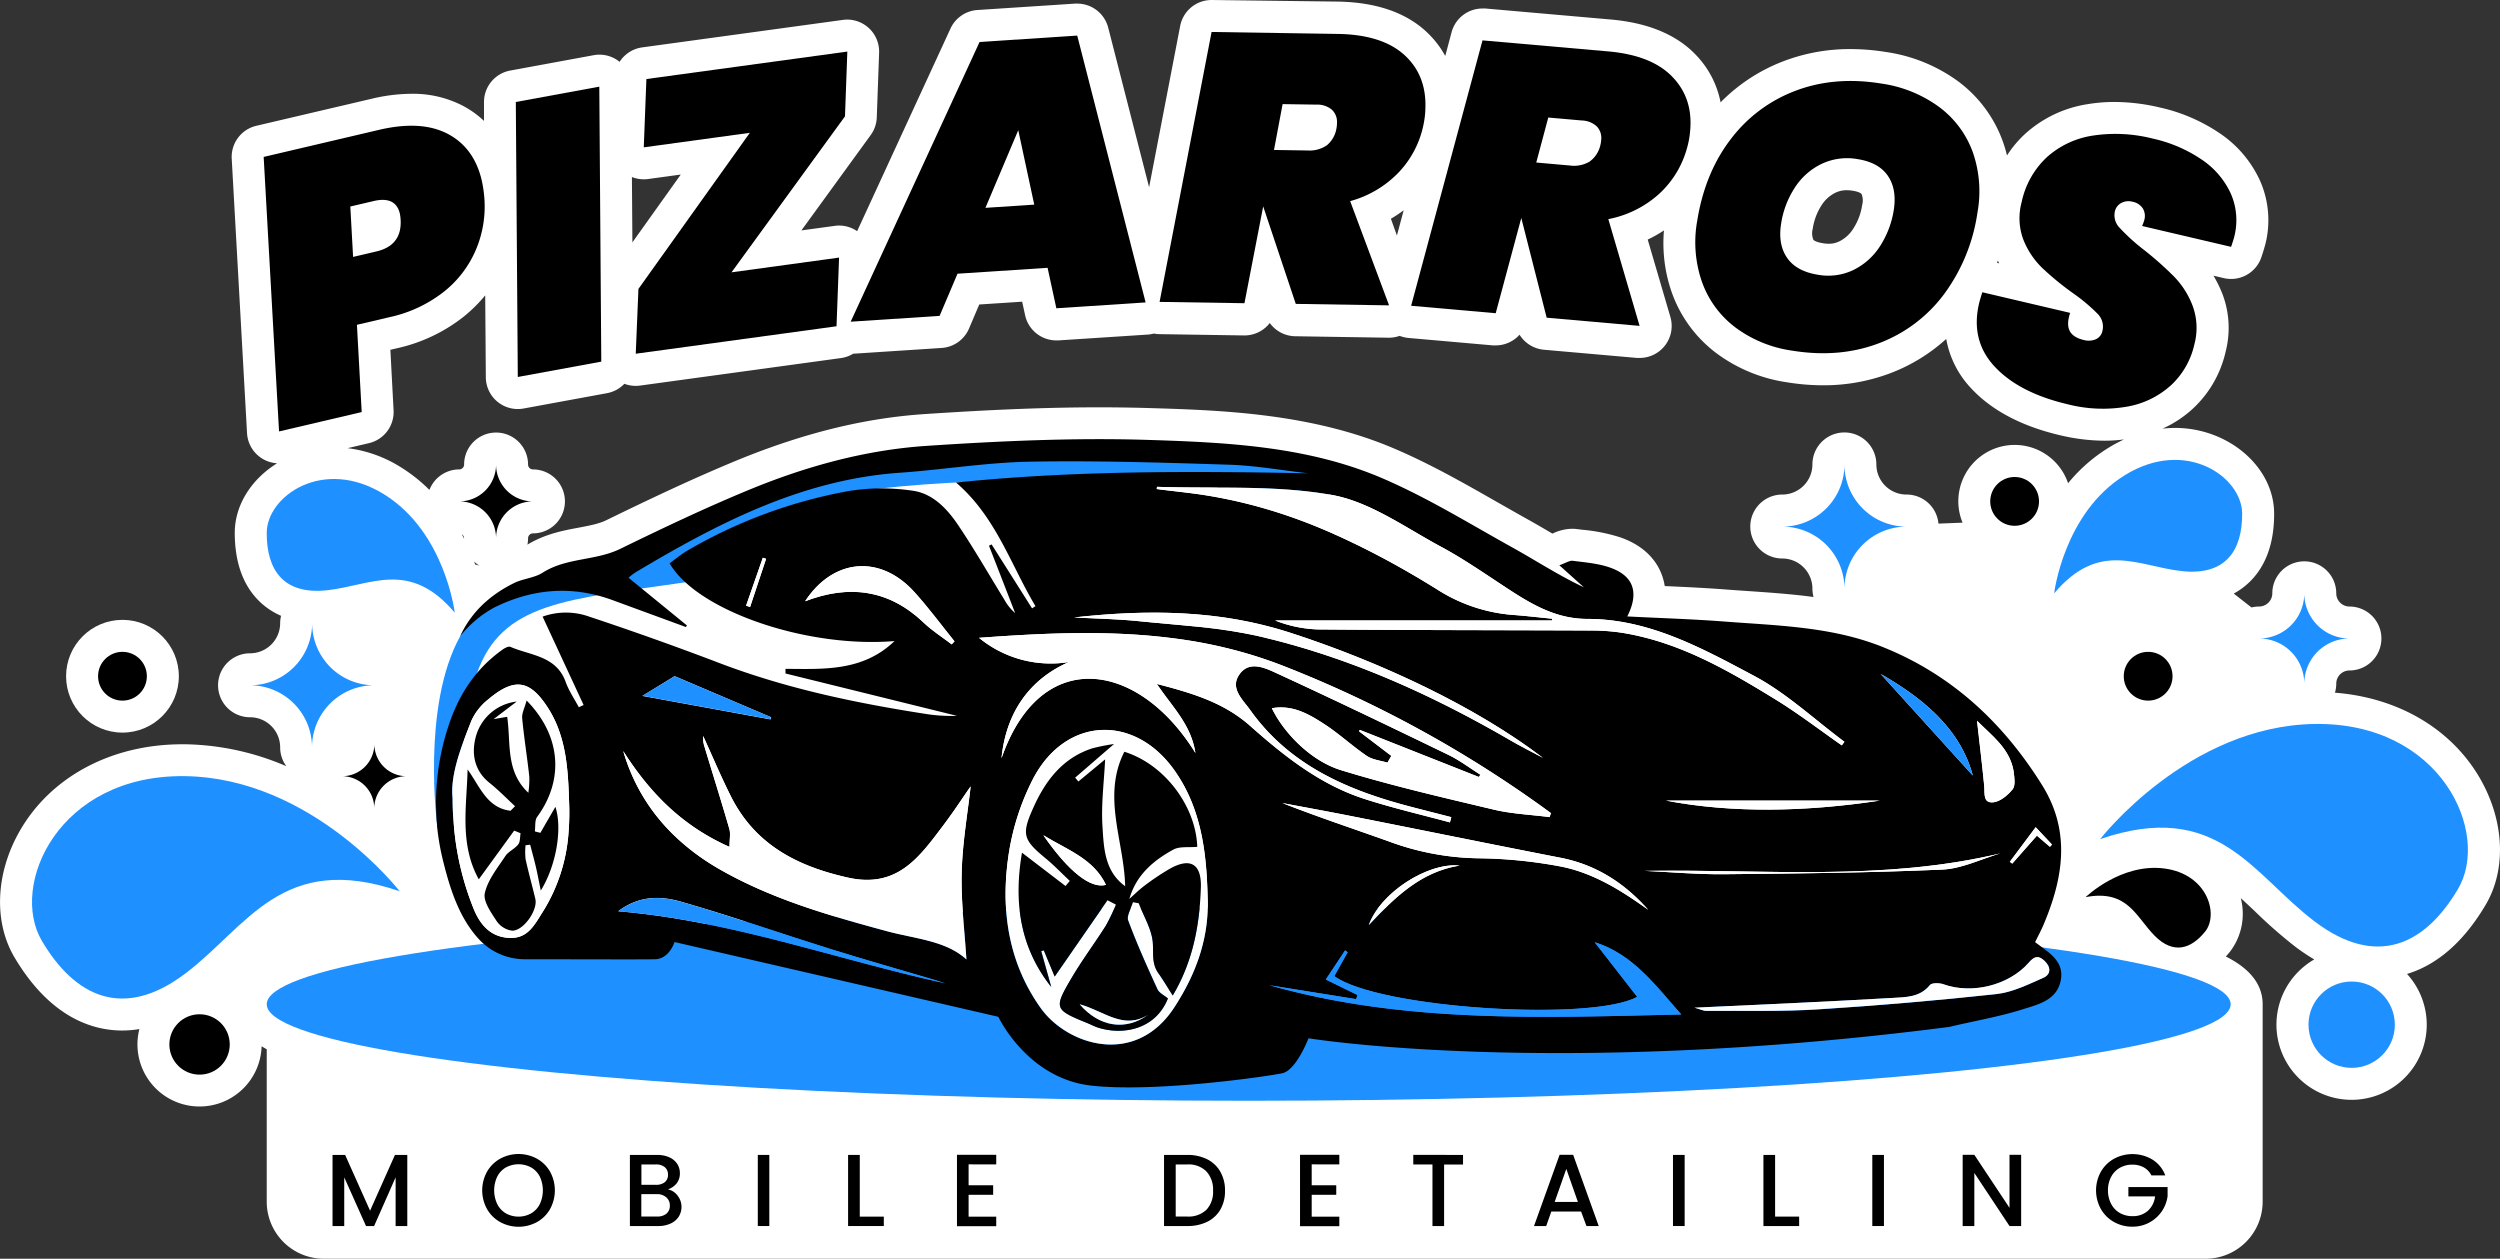 <svg xmlns="http://www.w3.org/2000/svg" viewBox="0 0 781.87 393.67"><rect x="0" y="0" width="781.87" height="393.67" fill="#333333" stroke="none"/><defs><style>.cls-1{fill:#fff;}.cls-2{fill:#1e90ff;}</style></defs><g id="Layer_2" data-name="Layer 2"><g id="Layer_2-2" data-name="Layer 2"><path class="cls-1" d="M775.73,243.64c-8.91-15.63-25.67-25.47-45.48-27a10.08,10.08,0,0,0,.41-2.83,4.13,4.13,0,0,1,4.12-4.12,10,10,0,0,0,0-20,4.14,4.14,0,0,1-4.12-4.13,10,10,0,0,0-20,0,4.14,4.14,0,0,1-4.13,4.13,10.34,10.34,0,0,0-2.38.29l-5.55-4.34a22.38,22.38,0,0,0,5.16-3.84c5-5,7.52-12.19,7.47-21.28-.07-14.47-14.28-26.69-31-26.69a34.54,34.54,0,0,0-3.93.24,35.27,35.27,0,0,0,9.68-6.42A34.71,34.71,0,0,0,696.06,110a29.84,29.84,0,0,0-.92-17.86,39.07,39.07,0,0,0-2.88-5.92l3.23.76a10,10,0,0,0,11.74-6.5c.65-1.91,1-3.19,1.27-4.16a30.53,30.53,0,0,0-1.68-19.8,35.75,35.75,0,0,0-12.59-14.83,54.44,54.44,0,0,0-18.78-8.08,62.42,62.42,0,0,0-14.16-1.72,51,51,0,0,0-8.35.68,37.64,37.64,0,0,0-19.49,9.21,34.1,34.1,0,0,0-5.77,6.85,40.45,40.45,0,0,0-15.15-23.1,50.43,50.43,0,0,0-22.71-9.27,70.51,70.51,0,0,0-11.07-.91A58.23,58.23,0,0,0,558,19.06,55.11,55.11,0,0,0,538.11,32a29.52,29.52,0,0,0-7.89-15c-6-6.21-14.9-9.88-26.37-10.89L464.54,2.66a8.83,8.83,0,0,0-.89,0A10,10,0,0,0,454,10l-2,7.5a30,30,0,0,0-6.37-8c-6.46-5.76-15.57-8.78-27.09-9L378.92,0a10,10,0,0,0-9.82,8.11l-9.72,50.45L346.59,8.65a10,10,0,0,0-9.68-7.52q-.33,0-.66,0l-30.54,2a10,10,0,0,0-8.44,5.79l-29.2,63.38a10,10,0,0,0-5.65-1.76,8.76,8.76,0,0,0-1.35.1l-10.43,1.42,21.67-29.82a10,10,0,0,0,1.9-5.52l.73-20.25A10,10,0,0,0,265,6.13a10.35,10.35,0,0,0-1.36.09l-62.79,8.6a10,10,0,0,0-7.07,4.52,10,10,0,0,0-8.11-2.08l-26.11,4.81a10,10,0,0,0-8.19,9.9l0,5.85A29.55,29.55,0,0,0,144.6,33a33.9,33.9,0,0,0-15.94-3.67,54.66,54.66,0,0,0-12.4,1.55L80.17,39.34a10,10,0,0,0-7.7,10.29l4.79,85.84a10,10,0,0,0,9.4,9.42c-7.9,4.9-13.19,12.87-13.24,21.68,0,9.09,2.47,16.25,7.48,21.28a22.49,22.49,0,0,0,7,4.74,10.29,10.29,0,0,0-.28,2.31,9.43,9.43,0,0,1-9.42,9.42,10,10,0,1,0,0,20,9.42,9.42,0,0,1,9.42,9.42,9.94,9.94,0,0,0,1.93,5.89,83.19,83.19,0,0,0-31.47-6.86H57c-22.15,0-41.16,10.17-50.87,27.2C-1.42,273.21-2,288.32,4.51,299.38,15.73,318.31,29,322.29,38.24,322.29h0a32.38,32.38,0,0,0,5.35-.45,19.42,19.42,0,1,0,38.23,5.38c.51.32,1.05.63,1.6.94v47.65a17.86,17.86,0,0,0,17.86,17.86h588.5a17.86,17.86,0,0,0,17.86-17.86V314.08c0-7.31-5.56-11.95-11.51-14.93.43-.47.86-1,1.28-1.49a19.53,19.53,0,0,0,3.39-16.77c1.41,1.28,2.83,2.62,4.3,4a148.4,148.4,0,0,0,12.8,11.23,60.94,60.94,0,0,0,5.88,3.94,23.67,23.67,0,0,0-4.92,3.77,23.5,23.5,0,1,0,33.93.77c7.79-2.35,16.69-8.27,24.56-21.56C783.91,272,783.28,256.9,775.73,243.64ZM566.94,71.49a18.46,18.46,0,0,1,2.77-7.33,10.67,10.67,0,0,1,4.37-3.91,8,8,0,0,1,3.49-.76,11.13,11.13,0,0,1,1.86.16c1.71.27,2.57.74,2.78,1.05a5.32,5.32,0,0,1,.19,3.35,18.76,18.76,0,0,1-2.76,7.41,10.83,10.83,0,0,1-4.34,4,7.34,7.34,0,0,1-3.38.77,10.34,10.34,0,0,1-1.79-.16c-2-.31-2.8-.84-3-1.08A5.46,5.46,0,0,1,566.94,71.49Zm-421.79,97-.73-1.4a1.55,1.55,0,0,1,.72,1.3S145.15,168.41,145.15,168.44Zm3.13,7.16a9.42,9.42,0,0,0,1.63,1.23l-1.31-.34ZM624.82,81.52c.14.28.27.56.42.84l-.68-.16ZM439,65.76l-2.12,7.89L435,68.41A41.16,41.16,0,0,0,439,65.76ZM201.34,56.08a10.2,10.2,0,0,0,1.35-.09l10.22-1.4L197.78,75.8l-.15-20.44A10,10,0,0,0,201.34,56.08ZM151.94,118a10,10,0,0,0,11.81,9.76l26.11-4.8a10,10,0,0,0,5.41-2.93,10,10,0,0,0,3.56.65,10.2,10.2,0,0,0,1.35-.09l62.8-8.6a10,10,0,0,0,3.83-1.36l27.7-1.81a10,10,0,0,0,8.55-6.07l3.2-7.52,13.42-.88.92,4.23a10,10,0,0,0,9.76,7.88q.33,0,.66,0l27.92-1.82a10.06,10.06,0,0,0,1.9-.32,10.28,10.28,0,0,0,1.66.18l26.7.41a10,10,0,0,0,7.92-3.89,10,10,0,0,0,7.95,4.14l29.33.46a10.09,10.09,0,0,0,3.33-.58,10.46,10.46,0,0,0,2.73.65l26.45,2.33c.29,0,.59,0,.88,0a10,10,0,0,0,7.45-3.34,10,10,0,0,0,7.63,4.7l29.07,2.56a8.44,8.44,0,0,0,.87,0,10,10,0,0,0,9.6-12.81l-7.09-24.2a41.29,41.29,0,0,0,5.08-2.87,46.52,46.52,0,0,0,2.41,19.29,40.76,40.76,0,0,0,13.71,18.9A48.83,48.83,0,0,0,559,119.58a70.22,70.22,0,0,0,11.14.92h0a58.89,58.89,0,0,0,21-3.76A54.91,54.91,0,0,0,608.68,106a30,30,0,0,0,7.83,15.48c6.42,6.9,15.76,11.82,27.77,14.64a61.42,61.42,0,0,0,13.89,1.71,47.3,47.3,0,0,0,6.12-.4,46.37,46.37,0,0,0-5,2.7,50.36,50.36,0,0,0-12.5,11,17.63,17.63,0,0,0-34.33,5.65,17.46,17.46,0,0,0,1.33,6.68l-7.54.3a10,10,0,0,0-10-9.09,9.42,9.42,0,0,1-9.42-9.42,10,10,0,1,0-20,0,9.43,9.43,0,0,1-9.43,9.42,10,10,0,0,0,0,20,9.44,9.44,0,0,1,9.43,9.43,10.21,10.21,0,0,0,.35,2.61c-6.79-.91-13.57-1.38-20.24-1.84-2.24-.15-4.47-.3-6.69-.47-6.54-.51-13.17-.82-19.61-1.11a17.41,17.41,0,0,0-1.1-4c-1.44-3.59-4.82-8.44-12.75-11.22A55,55,0,0,0,495,165.69l-1.74-.21a11.87,11.87,0,0,0-1.58-.11,14.6,14.6,0,0,0-6.16,1.52h0c-2.51-1.48-5.11-3-7.75-4.47-3.19-1.78-6.38-3.6-9.56-5.41-10.22-5.83-20.79-11.86-32-16.65-26.23-11.25-54.86-12.09-77.86-12.77-4.7-.13-9.6-.2-14.56-.2-15.74,0-32.61.65-54.71,2.12-18.84,1.26-37.91,6-58.32,14.35-14.23,5.86-28.18,12.52-41.15,18.84-2.3,1.13-5.2,1.67-8.56,2.31-5,.93-10.6,2-16.1,5.33a10,10,0,0,0,.2-2,1.54,1.54,0,0,1,1.53-1.53,10,10,0,1,0,0-20,1.54,1.54,0,0,1-1.53-1.53,10,10,0,1,0-20,0,1.53,1.53,0,0,1-1.53,1.53,10,10,0,0,0-9.32,6.41,49.5,49.5,0,0,0-8.89-7.06,40.64,40.64,0,0,0-16.69-6l6.66-1.56a10,10,0,0,0,7.71-10.28l-1-18.92,2.09-.49A51.61,51.61,0,0,0,145,99.05a46.39,46.39,0,0,0,6.75-6.68Z"/><circle class="cls-1" cx="38.3" cy="211.49" r="17.63"/><path d="M148.76,78.29a33.43,33.43,0,0,1-10,13,41.71,41.71,0,0,1-16.88,7.89l-10.25,2.4,1.49,27.29-25.85,6.06L82.46,49.08l36.09-8.47Q131.7,37.52,140,41.85t10.69,14.68a38.84,38.84,0,0,1,.84,6.19A34.55,34.55,0,0,1,148.76,78.29ZM125.3,68.87a14,14,0,0,0-.23-2q-1.3-5.6-8.18-4l-7.33,1.72.87,15.76,7.33-1.72Q125.68,76.76,125.3,68.87Z"/><path d="M187.43,27.1l.62,86-26.11,4.8-.62-86Z"/><path d="M228.78,85.17l33.64-4.61-.8,21.48-62.79,8.59.84-20.27,34.84-48.82-33.17,4.54.82-21.36L265,16.13l-.73,20.25Z"/><path d="M327.63,83.76,299.46,85.6l-5.6,13.19-27.81,1.82,40.31-87.48,30.54-2,21.39,83.45-27.92,1.83ZM323.46,64l-5-23.28L308.19,65Z"/><path d="M439,17q7,6.21,6.8,16.37a27.79,27.79,0,0,1-.56,5.38,30.35,30.35,0,0,1-7.65,15,33,33,0,0,1-15.33,9.15l12.17,32.6-29.18-.46L395.06,64.55,389.2,94.83l-26.54-.41L378.92,10l39.46.61Q432,10.82,439,17ZM398.44,46.9l10.52.16A9.53,9.53,0,0,0,415,45.42,8.72,8.72,0,0,0,418,40a7.89,7.89,0,0,0,.14-1.55,5.22,5.22,0,0,0-1.61-4.15,7.12,7.12,0,0,0-4.87-1.58l-10.53-.16Z"/><path d="M523,24q6.5,6.69,5.6,16.81a27.74,27.74,0,0,1-.94,5.32A30.27,30.27,0,0,1,519,60.53a32.9,32.9,0,0,1-16,8l9.78,33.39-29.06-2.56-7.94-31.19-8,29.79-26.45-2.33,22.32-83L503,16.08Q516.54,17.28,523,24ZM480.46,50.83l10.49.93a9.56,9.56,0,0,0,6.16-1.2,8.68,8.68,0,0,0,3.4-5.16,8.09,8.09,0,0,0,.25-1.54,5.25,5.25,0,0,0-1.3-4.26,7.16,7.16,0,0,0-4.75-1.92l-10.49-.92Z"/><path d="M542.64,102.33A30.71,30.71,0,0,1,532.23,88a37.79,37.79,0,0,1-1.43-18.94q2.41-15,10.47-25.51A45.41,45.41,0,0,1,561.51,28.4q12.19-4.63,26.72-2.29a40.17,40.17,0,0,1,18.25,7.36A30.55,30.55,0,0,1,617,47.63a37.17,37.17,0,0,1,1.45,18.83A56.57,56.57,0,0,1,608,92a45.35,45.35,0,0,1-20.4,15.36q-12.33,4.68-27,2.32A38.81,38.81,0,0,1,542.64,102.33Zm37.11-17.94a20.78,20.78,0,0,0,8.29-7.5,29.12,29.12,0,0,0,4.24-11.25q1-6.49-1.86-10.66T581,49.77a18.7,18.7,0,0,0-11.25,1.46,20.56,20.56,0,0,0-8.41,7.43,28.32,28.32,0,0,0-4.29,11.24q-1.05,6.5,1.85,10.71c1.92,2.82,5.13,4.58,9.62,5.31A18.11,18.11,0,0,0,579.75,84.39Z"/><path d="M623.83,114.65q-7.61-8.16-4.87-19.81c.18-.77.53-1.92,1-3.44l27.47,6.45q-1.18,3.53-.15,5.61c.7,1.39,2.17,2.35,4.43,2.88a5.77,5.77,0,0,0,3.73-.23,3.64,3.64,0,0,0,2.11-2.7A5.63,5.63,0,0,0,656,98.12a56.22,56.22,0,0,0-7.75-6.49,88.5,88.5,0,0,1-9.63-7.91A25.24,25.24,0,0,1,632.82,75a19.14,19.14,0,0,1-.55-11.8,26.7,26.7,0,0,1,7.9-14.05,27.67,27.67,0,0,1,14.42-6.75,47.1,47.1,0,0,1,18.58.92,44.21,44.21,0,0,1,15.35,6.55,25.67,25.67,0,0,1,9.16,10.68A20.73,20.73,0,0,1,698.77,74c-.15.62-.48,1.69-1,3.2l-27.83-6.52a13.52,13.52,0,0,0,.67-1.81,4.63,4.63,0,0,0-.47-3.73,5,5,0,0,0-3.21-2.05,4.8,4.8,0,0,0-3.53.4,4,4,0,0,0-2,2.73A5.63,5.63,0,0,0,663,71.34a60.85,60.85,0,0,0,7.39,6.71A103.48,103.48,0,0,1,680,86.57a26.72,26.72,0,0,1,5.77,9.15,19.91,19.91,0,0,1,.51,12,24.74,24.74,0,0,1-7.21,12.68,27.36,27.36,0,0,1-13.81,6.77,44.17,44.17,0,0,1-18.73-.77Q631.43,122.83,623.83,114.65Z"/><ellipse class="cls-2" cx="390.53" cy="314.08" rx="307.11" ry="30.18"/><path class="cls-1" d="M417.11,167,308.29,237,208,261.21l-62.51-2.32-8.74-.33s-5.05-37.63,7.17-59.57,55.35-21.92,55.51-21.92l16.28-12,39-15.86s41.15-8.14,78.43-8.14,81.43,5.57,81.43,5.57L416,158Z"/><path class="cls-2" d="M416,158c-44.05-9.8-107.76-9-140.86-5.21-43.78,4.95-60.82,29.33-60.82,29.33-37.1,5.37-57.41,6.21-65.21,28.62-5.8,16.65-4.6,38.17-3.61,48.13l-8.74-.33s-5.05-37.63,7.17-59.57,55.35-21.92,55.51-21.92l16.28-12,39-15.86s41.15-8.14,78.43-8.14,81.43,5.57,81.43,5.57Z"/><path d="M636.47,294.66c.92-1.88,1.85-3.6,2.61-5.38,6.2-14.62,8.63-29.21-.39-43.69-12.26-19.7-28.57-34.82-50.3-43.41C572.74,196,556,195.66,539.5,194.4c-10.09-.78-20.22-1.08-30.57-1.61,3.77-7.47,2-12.7-5.42-15.29-3.68-1.29-7.71-1.61-11.62-2.11-1-.14-2.2.69-4.21,1.4,3.09,2.76,5.38,4.83,7.68,6.89-7.87-3.69-15-8.38-22.48-12.52-13.41-7.45-26.57-15.59-40.62-21.61-23.56-10.1-49.08-11.22-74.21-12-22.74-.66-45.59.39-68.31,1.9-19,1.27-37.52,6.35-55.18,13.62-13.74,5.66-27.2,12.06-40.57,18.58-7.75,3.78-16.83,2.7-24.28,7.46-2.59,1.65-6.07,1.84-8.88,3.21-7.63,3.75-13.49,9.2-16.9,16.63a35,35,0,0,1,10.49-8.87c12-6,24.44-7.07,37.18-2.38l22.93,8.41.29-.52-18.25-14.9a19.87,19.87,0,0,1,2-1.58c25.73-15.36,52.05-29.1,82.81-31.26,13.59-.95,27.13-3.22,40.72-3.46,20.78-.37,41.58.28,62.36.95,8.24.26,16.44,1.75,24.65,2.68-36.82-.71-73.52-.87-110.11,2.89,12.5,10.74,17.09,25.7,24.84,38.66l-1.07.69q-6.31-10-12.65-20l-.82.41q4.11,10.53,8.19,21.08a15.52,15.52,0,0,1-3.39-4.22c-4.78-7.77-9.32-15.69-14.41-23.26-3.47-5.15-8-10-14.38-10.82a65.46,65.46,0,0,0-19.91.12,154.49,154.49,0,0,0-50.56,18.71c-1.93,1.14-3.66,2.62-5.42,3.9,8.57,14.83,42.86,26.6,70.34,24.31-9.91,9.54-22.11,8.76-34.1,8.69,0,.48,0,1,0,1.45l53.64,13.25a51.44,51.44,0,0,1-10.4-.7c-21.78-3.4-43.27-7.94-64-15.85q-20.15-7.68-40.63-14.48a21.59,21.59,0,0,0-14.57,0c4.39,9.45,8.6,18.54,12.82,27.64l-1.5.69c-1.39-2.62-3.11-5.12-4.1-7.88-2.95-8.24-11-8.26-17.3-11-.64-.27-1.88.44-2.64,1-8.08,5.81-13.3,13.63-16.47,23a76.36,76.36,0,0,0-3.82,31.72c0,.12,0,.24,0,.37a77.09,77.09,0,0,0,2,11.32c2.2,8.81,5.06,17.36,10.88,23.79A19.53,19.53,0,0,0,164,300c12.05,0,37.43.1,40.85,0,4.5-.09,6.11-5.38,6.11-5.38L312.22,318s9,19.21,28.93,21.5,55.51-2.89,59.9-3.85,8.18-10.93,8.18-10.93,76.15,12.49,200.43-3.56c7.7-1.85,15.57-3.16,23.1-5.55,4.65-1.47,10.38-2.76,11.68-8.75C645.81,300.61,640.72,297.88,636.47,294.66ZM234.57,189.85l-1.24-.43q2.61-7.48,5.24-15l1,.35Zm63.08,11.68c-2.95-2.26-6.14-4.28-8.82-6.83-11-10.45-23.4-11.87-37-6.65,8.73-13.39,23.44-14.75,34.16-2.89,4.44,4.91,8.38,10.26,12.55,15.42Zm344.11,62.6-.64.72-4.08-3.5-7.71,8.74c-.25-.19-.5-.38-.76-.56l8.09-10.82Zm-12-22.53c.25,1.75.56,4.14-.35,5.26-1.5,1.84-3.87,3.83-6.05,4.06-3.29.33-2.6-2.87-2.82-5.13-.65-6.68-1.46-13.35-2.25-20.38C623.05,230.19,628.78,234.23,629.81,241.6ZM434.66,263.26c-11.17-4-22.46-7.73-33.61-12.11,7.18,1.36,14.37,2.66,21.53,4.08,21.77,4.31,43.51,8.75,65.3,13,11.19,2.16,20.14,7.92,27.58,16.32-8.65-6.22-17.65-11.86-28.29-13.71a146.88,146.88,0,0,0-24.29-2.39A83.59,83.59,0,0,1,434.66,263.26Zm21.85,7.45c-12.2,1.93-20.35,10-28.44,18.63C431.61,279.32,446.48,269.65,456.51,270.71Zm57.86,1.66c37.11-.57,74.4,3.33,111.29-5.49-6.07,1.77-12.09,4.81-18.23,5.08-22.73,1-45.5,1.23-68.25,1.45C530.91,273.49,522.64,272.74,514.37,272.37ZM617,242.56l-28.83-31.79C601.07,218.18,613,227.66,617,242.56Zm-96,7.82h66.95C564.86,253.89,541.83,254.38,521,250.38ZM361.83,152.26c17.94.61,36.22-.6,53.74,2.37l.94.16c12,2.15,23.08,10.26,34.27,16.26,7.43,4,14.37,8.92,21.47,13.52,7.41,4.81,14.79,9,24.23,9,19.24,0,35.83,9.15,52.1,17.8,10.19,5.43,18.89,13.66,28.27,20.63l-.83,1.11c-6.7-4.67-13.21-9.68-20.16-14-15.25-9.39-30.74-18.41-48.85-21.25a64.64,64.64,0,0,0-9.93-.67c-28.33-.12-56.65-.1-85-.34a39.74,39.74,0,0,1-13.31-2.8h86.6l.06-.55c-4.05-.4-8.1-.88-12.16-1.18a51.16,51.16,0,0,1-23.71-7.91A263.93,263.93,0,0,0,417.11,167a158.71,158.71,0,0,0-42.64-12.48c-4.22-.58-8.47-1-12.7-1.56Zm15.76,40.2a127.08,127.08,0,0,1,26.07,5.47c28.41,9.24,57.86,23.08,78.9,39.1-3.4-1.83-6.86-3.56-10.2-5.5-24.77-14.39-50.74-26.08-78.67-32.55a163.92,163.92,0,0,0-21.28-3.18c-5.39-.53-10.81-1-16.18-1.52-6.74-.7-13.55-.8-20.33-1.17C349.91,191.56,363.81,191,377.59,192.46Zm-166.6,19,30.19,12.86L241,225l-40.12-7.35ZM169.7,285.22c-2.51,3.91-4.58,8.33-10.32,8.11-6.06-.23-9.32-4.24-11.29-9.17A89.18,89.18,0,0,1,142,258.75c-.28-2.92-.43-6-.45-9.14-.73-7.3,2.6-15.85,5.93-24.31a18,18,0,0,1,5.21-6.55c8.3-7,13.09-6,18.6,2.5,6,9.26,6.38,19.92,6.72,30.14a76.52,76.52,0,0,1-.18,8.7A53.84,53.84,0,0,1,169.7,285.22Zm23.67-.25c6.61-5,13.36-4.75,19.52-3,15.69,4.49,31.12,9.9,46.7,14.77,10.58,3.31,21.26,6.33,31.89,9.48,1.4.42,2.78.88,4.16,1.32C261.66,300.1,229,288,193.37,285Zm108.88,15.09c-6.4-5.89-16-6.43-24.94-8.85-17.89-4.85-35.71-9.93-51.92-19.16a71,71,0,0,1-15.16-11.37,59.39,59.39,0,0,1-15.32-25.8c6,9.46,13.09,17.71,22.51,24.06a68.93,68.93,0,0,0,10.74,5.92c0-2.44.37-4.17-.06-5.66l-.78-2.65c-2.28-7.74-4.7-15.42-7-23.13a8.35,8.35,0,0,1-.38-3.23c2.88,6.31,5.57,12.72,8.69,18.91a46.31,46.31,0,0,0,3.77,6.24c7.8,10.77,19.25,16.1,32.84,19.13,15.4,3.43,22.29-6.4,29.71-16.23,3.25-4.3,6.2-8.82,8.64-12.31-.92,8.31-2.58,17.62-2.81,26.95S301.72,291.52,302.25,300.06Zm65,15c-12.21,18.78-33.58,11.83-41.85.14-9.95-14-12.36-30-10.17-46.45a76.77,76.77,0,0,1,7.93-25.32c10.21-19.3,31.73-20.19,44.26-2.29,8.22,11.75,9.91,25.4,10.24,39.29C378.25,293.17,374.12,304.5,367.28,315Zm-5.45-101.11c4.91,7.3,10.65,12.63,12.05,21.56-7.74-12.53-17.92-20.53-27.95-22.65-12-2.54-23.82,3.33-31,19.93q-.9,2.08-1.7,4.41c.12-1.24.28-2.45.49-3.63C315.94,221.1,323,212,334.3,207.05a35.33,35.33,0,0,1-28.11-7.57c20.05-1.47,40.31-2.46,60.34.09A144.6,144.6,0,0,1,400.71,208a368.41,368.41,0,0,1,84.41,46.34l-.48,1.2c-5.92-.77-12-1-17.73-2.41-15.9-3.77-31.86-7.46-47.47-12.26C410,238,401.53,229.27,397.78,221.5c6.52-1.16,11.67,1.89,16.55,5.06,4.58,3,8.62,6.79,13.15,9.86,1.8,1.22,4.28,1.43,6.45,2.1l1.2-2.12L425,228.7l.25-.43L462.51,243l.48-.71c-3.31-2.08-6.45-4.48-9.95-6.18-17.87-8.66-35.77-17.27-53.81-25.57-3.71-1.71-8.69-4.07-11.75.6-2.8,4.26,1.29,7.76,3.58,11,12.29,17.23,30.4,25,50,30.13,4.27,1.12,8.56,2.2,12.84,3.3-.14.55-.28,1.09-.43,1.64-9-2.44-18.09-4.53-26.94-7.41-13.69-4.46-24.81-13.26-35.39-22.64C383,219.86,373.24,216.85,361.83,213.91ZM397,308.13l27.15,4.35.41-1.29-9.93-4.85,6.05-9.12.79.59-4.17,7.47c13.86,10.11,80.47,14.32,94.72,6.48l-13.29-17.08c12,3.76,19,13.49,27.06,22.59C482.47,318.26,439.28,320.11,397,308.13ZM639.1,305.8c-4.77,2.12-9.72,4.56-14.78,5.12q-27.75,3-55.62,4.77c-11.61.73-23.29.41-34.93.48-1,0-2-.53-3.83-1,21.48-1,41.91-1.9,62.33-3.08,4-.22,8.26-.24,11.31-4,.62-.76,3-.71,4.26-.24,8.75,3.15,20.38.42,26.67-6.78,1.72-2,3-2.33,4.87-.58C641.48,302.43,641.47,304.75,639.1,305.8Z"/><path class="cls-1" d="M361.83,213.91c4.91,7.3,10.65,12.63,12.05,21.56-17.78-28.78-48.45-33.66-60.65,1.69,1.4-14.3,8.71-24.69,21.07-30.11a35.37,35.37,0,0,1-28.11-7.57c31.55-2.32,63.6-3.42,94.52,8.54a368.61,368.61,0,0,1,84.2,46.19l-.28,1.35c-5.91-.78-11.95-1-17.72-2.41-15.91-3.78-31.87-7.47-47.47-12.26C410,238,401.53,229.27,397.77,221.5c6.53-1.16,11.67,1.88,16.55,5.06,4.58,3,8.62,6.79,13.16,9.86,1.8,1.22,4.28,1.43,6.45,2.1l1.2-2.12-10-7.63.16-.5L462.51,243l.48-.71c-3.31-2.08-6.46-4.48-9.95-6.18-17.87-8.66-35.77-17.27-53.81-25.58-3.71-1.71-8.69-4.06-11.75.6-2.8,4.27,1.29,7.77,3.57,11,12.3,17.23,30.4,25,50,30.13,4.27,1.12,8.56,2.2,12.84,3.3-.14.54-.29,1.09-.43,1.64-9-2.44-18.09-4.53-26.94-7.41-13.69-4.46-24.82-13.26-35.39-22.64C383,219.86,373.23,216.85,361.83,213.91Z"/><path class="cls-1" d="M302.24,300.06c-6.4-5.89-16-6.43-24.94-8.85-17.88-4.85-35.7-9.93-51.91-19.16-14.79-8.42-25.55-20.44-30.48-37.17,8.11,12.74,18.13,23.31,33.24,30,0-2.44.38-4.17-.06-5.67-2.5-8.62-5.2-17.18-7.81-25.77a8.57,8.57,0,0,1-.38-3.23c2.89,6.31,5.58,12.71,8.69,18.91,7.59,15,20.63,21.8,36.62,25.37,15.39,3.43,22.28-6.4,29.7-16.23,3.25-4.3,6.21-8.82,8.64-12.32-.92,8.32-2.57,17.62-2.8,27S301.72,291.52,302.24,300.06Z"/><path class="cls-1" d="M361.88,152.25c18.25.63,36.84-.63,54.63,2.54,12,2.15,23.08,10.26,34.27,16.26,7.43,4,14.37,8.92,21.46,13.52,7.42,4.81,14.8,9,24.24,9,19.24,0,35.82,9.15,52.09,17.8,10.2,5.43,18.9,13.66,28.27,20.63l-.82,1.11c-6.71-4.68-13.21-9.68-20.17-14-15.24-9.4-30.73-18.41-48.84-21.26a65.92,65.92,0,0,0-9.93-.66c-28.33-.13-56.66-.1-85-.34a40,40,0,0,1-13.31-2.8h86.59l.07-.55c-4.05-.4-8.1-.88-12.16-1.18a51.27,51.27,0,0,1-23.71-7.91c-23.23-14.39-47.61-26.14-75.11-29.92-4.23-.58-8.47-1-12.7-1.56Z"/><path class="cls-1" d="M377.69,280.39c-.33-13.89-2-27.54-10.24-39.29-12.53-17.9-34.05-17-44.26,2.29a76.77,76.77,0,0,0-7.93,25.32c-2.19,16.44.22,32.41,10.17,46.45,8.27,11.69,29.64,18.64,41.85-.14C374.12,304.5,378.25,293.17,377.69,280.39Zm-10.92,30.95c-1.68-2.63-3-4.88-4.5-7-2.08-2.93-1.51-6.07-1.72-9.37-.27-4.24-2.84-8.34-4.42-12.49l-1.76-.34c-.55,2-2.07,4.26-1.49,5.79,2.7,7.27,5.89,14.37,9.13,21.43.56,1.21,2.17,1.94,3.29,2.89-3.89,9.71-14,11.6-21.85,9.12-1.1-.35-2.13-.92-3.2-1.35-10.54-4.28-10.75-4.56-5-14.3,3.28-5.57,7.18-10.76,10.63-16.22a58.85,58.85,0,0,0,3.16-6.6c-.87-.46-1.74-.92-2.62-1.37l-16.53,23.87-3.4-8.2-.83.24,3.15,11.21c-10-12.58-11.72-26.81-9.14-42l13.62,10.43,1.34-1.6c-2.49-2.35-4.86-4.85-7.5-7-7.18-5.88-7.69-7.48-3.86-16s9.17-15.43,18.39-18.46a61.86,61.86,0,0,1,6.8-1.35l-12.16,10.52c.32.4.64.81,1,1.21l8.38-6.93c-.34,7-1.27,14-.84,20.87s.59,14.06,7.1,18.8c-.3-14.05-7.33-28-.25-42.05,12.83,4,22.39,17.25,22.8,29.73-2.64.26-5.48-.21-7.48.87-6.24,3.39-11.59,7.9-13.76,15.42,1.61-1.42,3.14-2.95,4.85-4.22a80.65,80.65,0,0,1,7.44-5c6.63-3.88,10.32-1.91,10.08,5.65C375.18,289.34,373.08,300.74,366.77,311.34Z"/><path class="cls-1" d="M178,251.39c-.34-10.22-.71-20.88-6.72-30.14-5.51-8.48-10.3-9.54-18.6-2.5a18,18,0,0,0-5.21,6.55c-3.33,8.46-6.66,17-5.93,24.31,0,3.18.17,6.22.45,9.14a89.18,89.18,0,0,0,6.14,25.41c2,4.93,5.23,8.94,11.29,9.17,5.74.22,7.81-4.2,10.32-8.11a53.84,53.84,0,0,0,8.08-25.13A76.52,76.52,0,0,0,178,251.39Zm-8.85,27.13c-.59-2.83-1-5.1-1.53-7.34s-1.19-4.67-1.8-7l-1.43.17a20.84,20.84,0,0,0,0,4.33c.91,4.19,2.08,8.31,3.06,12.49.82,3.46-3.73,10-7.28,9.9a7,7,0,0,1-4.78-2.93c-1.75-2.72-4.32-6.26-3.74-8.83.93-4.15,4-7.89,6.44-11.61,1-1.46,2.95-2.21,4.06-3.62.66-.83.52-2.3.73-3.49l-2-.82-11.17,15.28a35.2,35.2,0,0,1-4.1-16.16c-.24-6,.46-12.13.6-18.19,3.88,5.34,6,12.05,13.44,12.91.47-.48.93-1,1.4-1.43-2.65-2.45-5.17-5.06-8-7.31-4.23-3.39-5.85-8.36-4.29-14.35a15,15,0,0,1,12.82-11.07L154.4,225l4.24-.73c1.23,8.18-.6,17,6.62,23.77a28,28,0,0,0,.3-5.07c-.67-6.09-1.65-12.15-2.23-18.25-.14-1.54.76-3.19,1.38-5.55,10.92,11.14,11.69,24.94,3.31,36.4-.75,1-.55,2.72-.69,4.18,0,.13,0,.25,0,.37l1.68.4.4-.7,4.3-7.42a22.44,22.44,0,0,1,.9,7.62A39.64,39.64,0,0,1,169.11,278.52Z"/><path class="cls-2" d="M421.47,297.81l-4.16,7.47c13.86,10.11,80.46,14.32,94.72,6.48l-13.29-17.08c12,3.76,19,13.49,27.06,22.58-43.33,1-86.52,2.85-128.79-9.13l27.11,4.35.45-1.29-9.93-4.85,6.05-9.12Z"/><path class="cls-1" d="M515.46,284.51c-8.66-6.22-17.66-11.86-28.29-13.71a147,147,0,0,0-24.3-2.39,83.58,83.58,0,0,1-28.21-5.15c-11.17-4-22.46-7.74-33.62-12.11,7.18,1.36,14.37,2.66,21.54,4.08,21.77,4.31,43.51,8.75,65.29,13C499.07,270.35,508,276.11,515.46,284.51Z"/><path class="cls-1" d="M335.9,193.11c22.9-2.54,45.47-2.43,67.76,4.82,28.41,9.24,57.86,23.08,78.9,39.1-3.41-1.83-6.87-3.56-10.21-5.5-24.76-14.39-50.73-26.08-78.66-32.55-12.2-2.82-24.94-3.39-37.46-4.7C349.49,193.58,342.68,193.48,335.9,193.11Z"/><path class="cls-1" d="M529.93,315.15c21.49-1,41.92-1.9,62.34-3.08,4-.22,8.26-.24,11.3-4,.63-.76,3-.71,4.27-.25,8.75,3.16,20.37.43,26.67-6.78,1.72-2,3-2.32,4.87-.58,2.1,1.94,2.09,4.25-.28,5.31-4.77,2.11-9.72,4.56-14.78,5.12q-27.75,3-55.62,4.77c-11.61.73-23.29.41-34.94.48C532.74,316.18,531.72,315.64,529.93,315.15Z"/><path class="cls-2" d="M295.64,307.55C261.65,300.1,229,288,193.37,285c6.61-5,13.36-4.75,19.52-3,15.69,4.49,31.11,9.9,46.7,14.77,10.58,3.31,21.26,6.33,31.89,9.48C292.87,306.64,294.25,307.11,295.64,307.55Z"/><path class="cls-1" d="M297.64,201.53c-2.95-2.27-6.13-4.28-8.81-6.84-11-10.44-23.4-11.86-37.06-6.64,8.73-13.39,23.45-14.75,34.17-2.89,4.44,4.91,8.38,10.26,12.55,15.41Z"/><path class="cls-1" d="M514.37,272.37c37.11-.57,74.4,3.33,111.29-5.49-6.08,1.77-12.09,4.81-18.23,5.08-22.73,1-45.5,1.23-68.26,1.45C530.91,273.49,522.64,272.74,514.37,272.37Z"/><path class="cls-1" d="M618.34,225.41c4.71,4.78,10.43,8.82,11.47,16.19.24,1.75.56,4.14-.35,5.26-1.5,1.84-3.88,3.83-6.06,4.06-3.28.33-2.6-2.88-2.82-5.13C619.94,239.11,619.12,232.44,618.34,225.41Z"/><path class="cls-2" d="M200.88,217.61,211,211.49l30,12.77,0,.7Z"/><path class="cls-2" d="M617,242.56l-28.84-31.8C601.07,218.18,613,227.66,617,242.56Z"/><path class="cls-1" d="M587.92,250.38c-23.06,3.51-46.09,4-66.95,0Z"/><path class="cls-1" d="M456.51,270.71c-12.21,1.93-20.35,10-28.44,18.62C431.6,279.32,446.47,269.65,456.51,270.71Z"/><path class="cls-1" d="M636.66,258.71l5.09,5.42-.63.71c-1.24-1.06-2.49-2.12-4.09-3.5l-7.7,8.75-.76-.56Z"/><path class="cls-1" d="M239.6,174.79q-2.5,7.53-5,15.06l-1.25-.43q2.63-7.48,5.24-15Z"/><path d="M356.13,282.49c1.58,4.15,4.15,8.25,4.42,12.49.21,3.3-.36,6.44,1.72,9.37,1.51,2.11,2.82,4.36,4.5,7,6.31-10.6,8.41-22,8.8-33.79.24-7.56-3.45-9.53-10.08-5.65a80.65,80.65,0,0,0-7.44,5c-1.71,1.27-3.24,2.8-4.85,4.22,2.17-7.52,7.52-12,13.76-15.42,2-1.08,4.84-.61,7.48-.87-.41-12.48-10-25.71-22.8-29.73-7.08,14-.05,28,.25,42.05-6.51-4.74-6.67-12.05-7.1-18.8s.5-13.88.84-20.87l-8.38,6.93c-.33-.4-.65-.81-1-1.21l12.16-10.52a61.86,61.86,0,0,0-6.8,1.35c-9.22,3-14.59,10-18.39,18.46s-3.32,10.09,3.86,16c2.64,2.17,5,4.67,7.5,7l-1.34,1.6-13.62-10.43c-2.58,15.19-.81,29.42,9.14,42l-3.15-11.21.83-.24,3.4,8.2,16.53-23.87c.88.45,1.75.91,2.62,1.37a58.85,58.85,0,0,1-3.16,6.6c-3.45,5.46-7.35,10.65-10.63,16.22-5.73,9.74-5.52,10,5,14.3,1.07.43,2.1,1,3.2,1.35,7.82,2.48,18,.59,21.85-9.12-1.12-.95-2.73-1.68-3.29-2.89-3.24-7.06-6.43-14.16-9.13-21.43-.58-1.53.94-3.84,1.49-5.79ZM326.3,261.21c7.74,4.72,15.69,7.37,19.58,15.53C341.06,278,334.21,272.6,326.3,261.21Zm32.79,56.15c-7,5.06-15.23,3.92-21.42-3.28C345.36,316.21,351.37,322.22,359.09,317.36Z"/><path d="M169,260.47l4.7-8.13c2.22,6.72.3,18.31-4.57,26.18-.58-2.83-1-5.1-1.52-7.34s-1.2-4.67-1.8-7l-1.44.17a20.83,20.83,0,0,0,0,4.33c.91,4.19,2.08,8.31,3.06,12.48.82,3.47-3.73,10-7.28,9.9a7,7,0,0,1-4.78-2.92c-1.76-2.72-4.32-6.26-3.74-8.83.93-4.15,4-7.9,6.44-11.61,1-1.46,2.95-2.22,4-3.62.67-.83.52-2.3.74-3.49l-2-.82L149.74,275c-6.09-11-3.78-22.76-3.5-34.34,3.88,5.34,6,12,13.44,12.91l1.4-1.43c-2.65-2.45-5.17-5.06-8-7.31-4.24-3.39-5.86-8.36-4.29-14.35a15,15,0,0,1,12.81-11.07l-7.23,5.5,4.25-.73c1.22,8.18-.6,17,6.62,23.76a28.82,28.82,0,0,0,.3-5.06c-.67-6.09-1.65-12.15-2.23-18.25-.14-1.55.76-3.19,1.38-5.55,10.92,11.13,11.69,24.94,3.31,36.39-.81,1.11-.51,3-.73,4.55Z"/><path class="cls-1" d="M345.88,276.74c-4.82,1.3-11.67-4.14-19.58-15.53C334,265.93,342,268.57,345.88,276.74Z"/><path class="cls-1" d="M337.66,314.08c7.69,2.13,13.71,8.14,21.43,3.28C352.1,322.42,343.86,321.28,337.66,314.08Z"/><path class="cls-2" d="M117,214.32a19.42,19.42,0,0,0-19.42,19.42A19.41,19.41,0,0,0,78.2,214.32,19.41,19.41,0,0,0,97.62,194.9,19.42,19.42,0,0,0,117,214.32Z"/><path d="M127.12,242.76a10.07,10.07,0,0,0-10.07,10.08A10.08,10.08,0,0,0,107,242.76a10.08,10.08,0,0,0,10.08-10.07A10.07,10.07,0,0,0,127.12,242.76Z"/><path class="cls-2" d="M596.27,164.7a19.42,19.42,0,0,0-19.42,19.43,19.43,19.43,0,0,0-19.43-19.43,19.42,19.42,0,0,0,19.43-19.42A19.41,19.41,0,0,0,596.27,164.7Z"/><path class="cls-2" d="M734.78,199.69a14.13,14.13,0,0,0-14.12,14.13,14.13,14.13,0,0,0-14.13-14.13,14.13,14.13,0,0,0,14.13-14.12A14.12,14.12,0,0,0,734.78,199.69Z"/><path d="M166.67,156.81a11.53,11.53,0,0,0-11.53,11.53,11.53,11.53,0,0,0-11.53-11.53,11.53,11.53,0,0,0,11.53-11.53A11.53,11.53,0,0,0,166.67,156.81Z"/><path class="cls-2" d="M125,278.74s-27.4-35.41-67.08-36S2.83,276.91,13.11,294.28s25.37,24.9,44.83,10.2S88.21,266.14,125,278.74Z"/><path class="cls-2" d="M656.84,262.42s27.4-35.41,67.08-36S779,260.6,768.75,278s-25.37,24.9-44.83,10.2S693.65,249.82,656.84,262.42Z"/><path d="M652.28,280.57s11.08-10.71,24.62-8.95S694,286,689.63,291.38s-9.87,7.23-15.77,1.27S665.44,278.09,652.28,280.57Z"/><path class="cls-2" d="M642.43,185.57s3-25.14,22.09-36.95,36.66.55,36.71,12-5.07,19.45-18.78,18S656.63,168.76,642.43,185.57Z"/><path class="cls-2" d="M142.22,191.61s-3-25.15-22.08-37-36.66.55-36.72,12,5.07,19.45,18.78,18S128,174.8,142.22,191.61Z"/><circle cx="671.83" cy="211.49" r="7.63"/><circle cx="630.07" cy="156.81" r="7.63"/><circle cx="62.41" cy="326.65" r="9.44"/><circle cx="38.3" cy="211.49" r="7.63"/><circle class="cls-2" cx="735.48" cy="320.47" r="13.5"/><path d="M127.38,361.2v22.24h-3.65V368.21L117,383.44h-2.53l-6.81-15.23v15.23H104V361.2h3.94l7.8,17.44,7.78-17.44Z"/><path d="M156.45,382.21a10.78,10.78,0,0,1-4.12-4.06,12.08,12.08,0,0,1,0-11.73,10.83,10.83,0,0,1,4.12-4.05,12,12,0,0,1,11.46,0,10.66,10.66,0,0,1,4.11,4.05,12.15,12.15,0,0,1,0,11.73,10.62,10.62,0,0,1-4.11,4.06,12,12,0,0,1-11.46,0Zm9.65-2.72a7,7,0,0,0,2.71-2.88,10.15,10.15,0,0,0,0-8.66,6.94,6.94,0,0,0-2.71-2.84,8.32,8.32,0,0,0-7.87,0,6.92,6.92,0,0,0-2.7,2.84,10.06,10.06,0,0,0,0,8.66,7,7,0,0,0,2.7,2.88,8.17,8.17,0,0,0,7.87,0Z"/><path d="M211.9,373.91a5.73,5.73,0,0,1,.36,6.61,5.93,5.93,0,0,1-2.54,2.14,9,9,0,0,1-3.87.78H197V361.2h8.48a9.1,9.1,0,0,1,3.9.77A5.72,5.72,0,0,1,211.8,364a5.27,5.27,0,0,1,.83,2.89,5,5,0,0,1-1,3.2,6.07,6.07,0,0,1-2.75,1.89A4.92,4.92,0,0,1,211.9,373.91Zm-11.3-3.36h4.51a4.29,4.29,0,0,0,2.8-.82,2.85,2.85,0,0,0,1-2.35,2.91,2.91,0,0,0-1-2.35,4.18,4.18,0,0,0-2.8-.85H200.6Zm7.84,9a3.1,3.1,0,0,0,1.05-2.49,3.24,3.24,0,0,0-1.12-2.6,4.38,4.38,0,0,0-3-1h-4.8v7h4.93A4.37,4.37,0,0,0,208.44,379.57Z"/><path d="M240.6,361.2v22.24H237V361.2Z"/><path d="M268.89,380.5h7.52v2.94H265.24V361.2h3.65Z"/><path d="M302.93,364.15v6.53h7.68v3h-7.68v6.82h8.64v3H299.29V361.17h12.28v3Z"/><path d="M377.54,362.56a9.75,9.75,0,0,1,4.13,3.91,11.71,11.71,0,0,1,1.45,5.93,11.48,11.48,0,0,1-1.45,5.89,9.69,9.69,0,0,1-4.13,3.83,13.86,13.86,0,0,1-6.22,1.32h-7.27V361.2h7.27A13.6,13.6,0,0,1,377.54,362.56Zm-.24,15.8a8.13,8.13,0,0,0,2.08-6,8.36,8.36,0,0,0-2.08-6,7.86,7.86,0,0,0-6-2.18H367.7v16.29h3.62A8.06,8.06,0,0,0,377.3,378.36Z"/><path d="M410.23,364.15v6.53h7.68v3h-7.68v6.82h8.64v3H406.58V361.17h12.29v3Z"/><path d="M457.56,361.2v3h-5.92v19.26H448V364.18H442v-3Z"/><path d="M494.48,378.9h-9.31l-1.6,4.54h-3.81l8-22.27H492l8,22.27h-3.84Zm-1-3-3.62-10.33-3.64,10.33Z"/><path d="M526.87,361.2v22.24h-3.65V361.2Z"/><path d="M555.16,380.5h7.52v2.94H551.51V361.2h3.65Z"/><path d="M589.2,361.2v22.24h-3.64V361.2Z"/><path d="M632.11,383.44h-3.64l-11-16.6v16.6h-3.65V361.17h3.65l11,16.58V361.17h3.64Z"/><path d="M672.85,367.6a5.83,5.83,0,0,0-2.4-2.51,7.28,7.28,0,0,0-3.55-.85,7.7,7.7,0,0,0-3.94,1,7,7,0,0,0-2.7,2.81,8.86,8.86,0,0,0-1,4.23,9,9,0,0,0,1,4.24,7,7,0,0,0,2.7,2.83,7.79,7.79,0,0,0,3.94,1,7,7,0,0,0,4.83-1.66,7.2,7.2,0,0,0,2.27-4.52h-8.35v-2.91h12.26v2.85a11,11,0,0,1-5.72,8.24,10.9,10.9,0,0,1-5.29,1.29,11.51,11.51,0,0,1-5.73-1.45,10.8,10.8,0,0,1-4.11-4.05,12,12,0,0,1,0-11.71,10.78,10.78,0,0,1,4.13-4.05,12.17,12.17,0,0,1,12,.29,9.93,9.93,0,0,1,4,4.94Z"/></g></g></svg>
